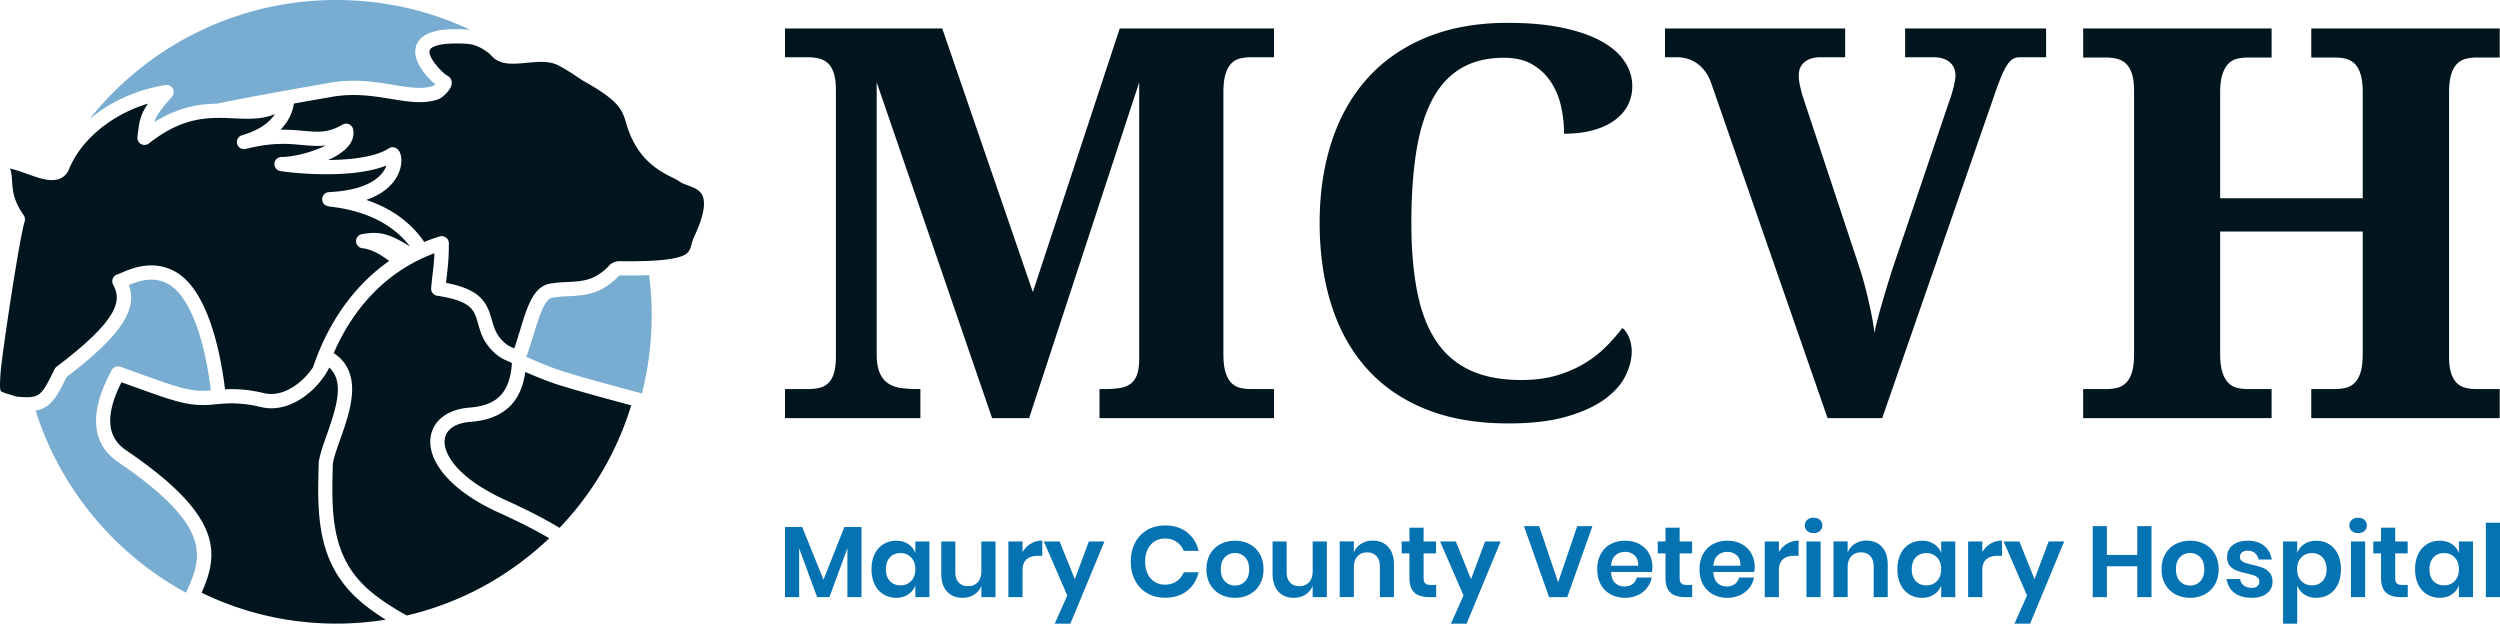 <svg xmlns="http://www.w3.org/2000/svg" xmlns:xlink="http://www.w3.org/1999/xlink" id="Layer_1" x="0" y="0" version="1.1" viewBox="0 0 239.898 59.844" xml:space="preserve"><style>.st0{fill:#01151e}.st1{fill:#0572b2}.st2{fill:#78add1}.st3{fill-rule:evenodd;clip-rule:evenodd;fill:#01151e}</style><g><g><path d="M105.506 40.122v-2.788h.511a9.08 9.08 0 001.445-.102c.418-.067.763-.205 1.036-.409.272-.205.477-.498.614-.882.136-.384.205-.891.205-1.522V7.898L98.754 40.122H95.2L84.126 7.898v26.035c0 .751.09 1.347.269 1.79.179.444.435.784.767 1.023.332.239.737.397 1.215.474.477.077 1.023.115 1.637.115h.307v2.788H75.328v-2.788h2.199c.375 0 .725-.034 1.049-.102.324-.067.61-.208.857-.422.247-.213.439-.529.575-.946.136-.418.205-.968.205-1.65V8.691c0-.699-.068-1.257-.205-1.675-.137-.418-.329-.738-.575-.959a1.938 1.938 0 00-.857-.447 4.533 4.533 0 00-1.049-.115h-2.199V2.732h15.089l8.695 25.293 8.337-25.293h14.807v2.762h-2.199c-.375 0-.725.039-1.049.115a1.74 1.74 0 00-.844.473c-.239.239-.426.58-.563 1.023-.136.444-.205 1.04-.205 1.79v25.037c0 .751.068 1.347.205 1.79.136.444.324.784.563 1.023.239.239.52.397.844.474.324.077.673.115 1.049.115h2.199v2.788h-16.75zM145.99 36.464c1.279 0 2.417-.149 3.415-.447s1.888-.687 2.672-1.164a10.617 10.617 0 002.059-1.611 18.763 18.763 0 001.547-1.765c.273.205.49.521.653.946.162.426.243.861.243 1.304 0 .733-.196 1.505-.588 2.315-.392.81-1.049 1.556-1.969 2.237-.921.682-2.14 1.245-3.657 1.688-1.517.443-3.393.665-5.626.665-3.035 0-5.686-.46-7.954-1.381s-4.152-2.225-5.652-3.913c-1.5-1.688-2.626-3.717-3.376-6.087-.75-2.369-1.125-4.995-1.125-7.877 0-2.829.384-5.422 1.151-7.775.767-2.353 1.906-4.373 3.415-6.061s3.392-3.001 5.652-3.938c2.259-.937 4.871-1.407 7.838-1.407 2.012 0 3.763.158 5.256.474 1.492.315 2.732.746 3.721 1.291.989.546 1.731 1.19 2.225 1.931.494.742.742 1.538.742 2.391 0 .649-.14 1.249-.422 1.803-.281.554-.7 1.035-1.253 1.445-.554.409-1.241.729-2.059.959-.818.23-1.756.345-2.813.345 0-.87-.094-1.734-.281-2.595a7.05 7.05 0 00-.959-2.34c-.452-.699-1.045-1.266-1.778-1.7s-1.645-.653-2.736-.653c-1.654 0-3.052.35-4.194 1.049-1.142.7-2.058 1.723-2.749 3.069-.69 1.347-1.19 3.005-1.496 4.975-.307 1.969-.46 4.216-.46 6.738 0 2.523.188 4.731.563 6.624.375 1.892.98 3.466 1.816 4.719a7.812 7.812 0 003.261 2.813c1.333.623 2.974.933 4.918.933zM196.344 5.494h-2.532c-.239 0-.452.051-.639.153-.188.102-.375.294-.563.576-.188.281-.384.669-.588 1.163a32.679 32.679 0 00-.716 1.944l-10.69 30.791h-5.243l-11.15-32.096c-.171-.494-.388-.907-.653-1.24s-.546-.592-.844-.78c-.298-.188-.601-.319-.908-.396s-.588-.115-.844-.115h-1.202V2.732h17.288v2.762h-2.404c-.256 0-.503.03-.742.09s-.456.157-.653.294a1.528 1.528 0 00-.473.537c-.119.222-.179.495-.179.818 0 .342.051.729.153 1.164.102.435.205.797.307 1.087l5.345 16.137c.136.393.277.853.422 1.381.145.529.285 1.083.422 1.662.136.58.26 1.155.37 1.727.111.571.192 1.096.243 1.572.051-.29.14-.686.268-1.189s.277-1.049.448-1.637a135.433 135.433 0 011.023-3.364l5.396-15.933c.067-.188.14-.396.217-.626.077-.23.145-.464.205-.704.06-.239.111-.469.153-.691.043-.221.064-.4.064-.537 0-.579-.192-1.023-.576-1.33-.384-.307-.891-.46-1.521-.46h-2.736v-2.76h13.529v2.762zM221.788 40.122v-2.788h2.251c.375 0 .725-.038 1.049-.115s.61-.234.857-.474c.246-.239.439-.579.575-1.023.136-.443.205-1.039.205-1.79V22.22h-13.682v11.713c0 .751.073 1.347.218 1.79.144.444.336.784.575 1.023.239.239.52.397.844.474s.673.115 1.049.115h2.251v2.788h-18.081v-2.788h2.199c.375 0 .725-.038 1.049-.115s.61-.234.857-.474c.246-.239.439-.579.575-1.023.136-.443.205-1.039.205-1.79V8.716c0-.699-.073-1.257-.217-1.675-.145-.418-.342-.738-.588-.959-.247-.221-.533-.37-.857-.447s-.665-.115-1.023-.115H199.9V2.732h18.081V5.52h-2.251c-.375 0-.725.039-1.049.115s-.605.234-.844.473c-.239.239-.431.58-.575 1.023-.145.444-.218 1.04-.218 1.79v10.102h13.682V8.921c0-.75-.068-1.346-.205-1.79-.136-.443-.329-.784-.575-1.023-.247-.239-.533-.396-.857-.473s-.673-.115-1.049-.115h-2.251V2.732h18.081V5.52h-2.199c-.358 0-.699.039-1.023.115s-.61.234-.856.473c-.247.239-.439.58-.576 1.023-.136.444-.205 1.04-.205 1.79v25.293c0 .682.073 1.232.218 1.65.144.418.341.733.588.946.246.213.528.354.844.422.315.068.652.102 1.01.102h2.199v2.788h-18.082z" class="st0"/></g><g><path d="M82.667 50.568v6.731h-1.35v-4.696l-1.726 4.696h-1.177l-1.726-4.677v4.677h-1.36v-6.731h1.649l2.044 5.062 2.006-5.062h1.64zM87.15 52.207c.321.212.55.498.685.858v-1.109h1.35v5.342h-1.35v-1.119c-.135.36-.363.648-.685.863-.322.216-.707.323-1.157.323-.45 0-.855-.109-1.215-.328a2.214 2.214 0 01-.844-.95c-.202-.415-.304-.902-.304-1.461s.101-1.046.304-1.461a2.22 2.22 0 01.844-.95 2.3 2.3 0 011.215-.328c.45.001.836.107 1.157.32zm-1.754 1.282c-.257.276-.386.656-.386 1.138 0 .482.128.86.386 1.133.257.273.598.41 1.022.41.411 0 .751-.14 1.017-.419.267-.28.4-.654.4-1.124 0-.476-.134-.853-.4-1.133s-.606-.419-1.017-.419c-.425 0-.766.138-1.022.414zM95.53 51.956v5.342h-1.36v-1.08a1.7 1.7 0 01-.699.844 2.084 2.084 0 01-1.124.304c-.617 0-1.109-.203-1.475-.608-.366-.405-.55-.971-.55-1.697v-3.105h1.35v2.951c0 .425.109.754.328.989.218.235.514.352.887.352.392 0 .704-.125.936-.376.231-.251.347-.611.347-1.08v-2.835h1.36zM98.914 52.173a2.1 2.1 0 011.099-.294v1.456h-.395c-.996 0-1.495.463-1.495 1.388v2.575h-1.36v-5.342h1.36v1.022c.2-.341.463-.609.791-.805zM101.682 51.956l1.456 3.626 1.35-3.626h1.495l-3.269 7.888h-1.504l1.205-2.7-2.247-5.188h1.514zM113.909 51.079c.559.437.929 1.032 1.108 1.784h-1.427c-.148-.366-.378-.656-.69-.868s-.686-.318-1.123-.318c-.36 0-.685.09-.974.27-.289.18-.514.437-.675.771-.161.335-.241.727-.241 1.177 0 .443.08.832.241 1.167a1.8 1.8 0 00.675.771c.289.18.614.27.974.27.437 0 .811-.106 1.123-.318a1.87 1.87 0 00.69-.868h1.427c-.18.752-.549 1.347-1.108 1.784-.559.437-1.263.656-2.112.656-.649 0-1.223-.146-1.721-.439a2.977 2.977 0 01-1.157-1.229c-.273-.527-.41-1.125-.41-1.793 0-.675.136-1.276.41-1.803a3 3 0 011.152-1.23c.495-.292 1.071-.439 1.726-.439.849-.001 1.553.217 2.112.655zM119.911 52.216c.415.218.74.535.978.95.238.415.357.902.357 1.461s-.119 1.045-.357 1.456a2.448 2.448 0 01-.978.95c-.415.222-.882.333-1.403.333s-.989-.111-1.403-.333a2.438 2.438 0 01-.979-.95c-.238-.412-.357-.897-.357-1.456 0-.559.119-1.046.357-1.461a2.4 2.4 0 01.979-.95c.414-.218.882-.328 1.403-.328s.988.11 1.403.328zm-2.367 1.249c-.264.267-.396.654-.396 1.162 0 .508.132.895.396 1.162.263.267.585.4.964.4s.701-.134.965-.4c.263-.267.395-.654.395-1.162 0-.508-.132-.895-.395-1.162-.264-.267-.585-.4-.965-.4s-.701.133-.964.4zM127.322 51.956v5.342h-1.36v-1.08c-.141.36-.375.641-.699.844a2.08 2.08 0 01-1.123.304c-.617 0-1.109-.203-1.475-.608-.367-.405-.55-.971-.55-1.697v-3.105h1.35v2.951c0 .425.109.754.328.989.218.235.514.352.887.352.392 0 .704-.125.936-.376.231-.251.347-.611.347-1.08v-2.835h1.359zM133.214 52.486c.366.405.549.974.549 1.707v3.105h-1.35v-2.951c0-.425-.11-.754-.328-.989-.218-.235-.517-.352-.896-.352-.386 0-.694.125-.926.376-.231.251-.347.611-.347 1.08v2.835h-1.359v-5.342h1.359v1.07c.141-.36.375-.641.699-.844a2.072 2.072 0 011.123-.304c.617.002 1.109.204 1.476.609zM137.812 56.131v1.167h-.713c-.598 0-1.056-.145-1.374-.434-.318-.289-.477-.771-.477-1.446v-2.315h-.742v-1.147h.742v-1.321h1.36v1.321h1.196v1.147h-1.196v2.334c0 .257.051.437.154.54.103.103.276.154.521.154h.529zM139.702 51.956l1.456 3.626 1.35-3.626h1.495l-3.269 7.888h-1.504l1.206-2.7-2.247-5.188h1.513zM147.696 50.49l1.822 5.39 1.832-5.39h1.456l-2.411 6.808h-1.745l-2.411-6.808h1.457zM158.515 54.887H154.6c.019.476.148.826.386 1.051.238.225.533.338.887.338.315 0 .577-.077.786-.232.209-.154.342-.363.4-.627h1.437a2.308 2.308 0 01-.453 1.003 2.362 2.362 0 01-.892.694 2.86 2.86 0 01-1.21.251c-.521 0-.984-.111-1.388-.333a2.337 2.337 0 01-.945-.95c-.225-.412-.338-.897-.338-1.456 0-.559.112-1.046.338-1.461.225-.415.54-.731.945-.95a2.88 2.88 0 011.388-.328c.527 0 .989.11 1.384.328.395.218.701.519.916.901a2.622 2.622 0 01.274 1.771zm-1.663-1.591a1.306 1.306 0 00-.912-.337c-.366 0-.675.113-.925.337-.251.225-.389.556-.415.993h2.594c.02-.437-.095-.767-.342-.993zM162.382 56.131v1.167h-.713c-.598 0-1.056-.145-1.374-.434-.318-.289-.477-.771-.477-1.446v-2.315h-.742v-1.147h.742v-1.321h1.36v1.321h1.196v1.147h-1.196v2.334c0 .257.051.437.154.54.103.103.277.154.521.154h.529zM168.331 54.887h-3.915c.019.476.148.826.386 1.051.238.225.533.338.887.338.315 0 .577-.077.786-.232.209-.154.342-.363.4-.627h1.437a2.308 2.308 0 01-.453 1.003 2.362 2.362 0 01-.892.694 2.86 2.86 0 01-1.21.251c-.521 0-.984-.111-1.388-.333a2.337 2.337 0 01-.945-.95c-.225-.412-.338-.897-.338-1.456 0-.559.112-1.046.338-1.461.225-.415.54-.731.945-.95a2.88 2.88 0 011.388-.328c.527 0 .989.11 1.384.328.395.218.701.519.916.901a2.622 2.622 0 01.274 1.771zm-1.663-1.591a1.306 1.306 0 00-.912-.337c-.366 0-.675.113-.925.337-.251.225-.389.556-.415.993h2.594c.02-.437-.095-.767-.342-.993zM171.494 52.173a2.1 2.1 0 011.099-.294v1.456h-.395c-.996 0-1.495.463-1.495 1.388v2.575h-1.359v-5.342h1.359v1.022c.199-.341.463-.609.791-.805zM173.422 49.888c.154-.138.357-.207.607-.207s.453.069.608.207a.686.686 0 01.231.535.676.676 0 01-.231.526c-.155.139-.357.207-.608.207s-.453-.069-.607-.207a.672.672 0 01-.232-.526.689.689 0 01.232-.535zm1.283 2.068v5.342h-1.359v-5.342h1.359zM180.597 52.486c.366.405.549.974.549 1.707v3.105h-1.35v-2.951c0-.425-.11-.754-.328-.989-.218-.235-.517-.352-.896-.352-.386 0-.694.125-.926.376-.231.251-.347.611-.347 1.08v2.835h-1.359v-5.342h1.359v1.07c.141-.36.375-.641.699-.844a2.072 2.072 0 011.123-.304c.617.002 1.109.204 1.476.609zM185.591 52.207c.322.212.55.498.685.858v-1.109h1.35v5.342h-1.35v-1.119c-.135.36-.363.648-.685.863-.321.216-.707.323-1.157.323s-.855-.109-1.215-.328a2.214 2.214 0 01-.844-.95c-.203-.415-.304-.902-.304-1.461s.101-1.046.304-1.461a2.22 2.22 0 01.844-.95c.36-.218.764-.328 1.215-.328s.835.107 1.157.32zm-1.755 1.282c-.257.276-.386.656-.386 1.138 0 .482.129.86.386 1.133s.598.41 1.022.41c.412 0 .751-.14 1.018-.419.266-.28.4-.654.4-1.124 0-.476-.134-.853-.4-1.133-.267-.28-.606-.419-1.018-.419-.424 0-.765.138-1.022.414zM191.011 52.173a2.1 2.1 0 011.099-.294v1.456h-.395c-.996 0-1.495.463-1.495 1.388v2.575h-1.359v-5.342h1.359v1.022c.199-.341.463-.609.791-.805zM193.778 51.956l1.456 3.626 1.35-3.626h1.495l-3.269 7.888h-1.504l1.206-2.7-2.247-5.188h1.513zM206.458 50.49v6.808h-1.369v-2.96h-2.913v2.96h-1.359V50.49h1.359v2.758h2.913V50.49h1.369zM211.564 52.216c.415.218.74.535.978.95.238.415.357.902.357 1.461s-.119 1.045-.357 1.456a2.448 2.448 0 01-.978.95 2.928 2.928 0 01-1.403.333c-.521 0-.989-.111-1.403-.333a2.438 2.438 0 01-.979-.95c-.238-.412-.357-.897-.357-1.456 0-.559.119-1.046.357-1.461a2.4 2.4 0 01.979-.95 2.966 2.966 0 011.403-.328c.52 0 .988.11 1.403.328zm-2.367 1.249c-.264.267-.396.654-.396 1.162 0 .508.132.895.396 1.162.263.267.585.4.964.4s.701-.134.965-.4c.263-.267.395-.654.395-1.162 0-.508-.132-.895-.395-1.162a1.304 1.304 0 00-.965-.4 1.3 1.3 0 00-.964.4zM217.267 52.38c.392.328.636.765.733 1.311h-1.273a1.055 1.055 0 00-.347-.617c-.18-.154-.414-.231-.704-.231-.231 0-.411.055-.54.164a.551.551 0 00-.193.443c0 .148.052.267.155.357s.231.161.386.212c.154.051.376.112.665.183.405.09.734.185.989.284.254.1.472.257.655.472.184.216.275.506.275.873 0 .457-.179.826-.535 1.109-.357.283-.838.424-1.442.424-.694 0-1.251-.156-1.668-.468-.419-.312-.672-.757-.762-1.335h1.302a.88.88 0 00.347.622c.199.151.46.227.781.227.232 0 .408-.056.53-.169a.57.57 0 00.184-.439.484.484 0 00-.159-.376 1.087 1.087 0 00-.396-.222 9.578 9.578 0 00-.67-.183 7.446 7.446 0 01-.97-.275 1.539 1.539 0 01-.636-.448c-.177-.206-.265-.489-.265-.849 0-.463.177-.839.53-1.128.354-.289.842-.434 1.466-.434.65.001 1.17.165 1.562.493zM223.487 52.216c.36.218.641.535.844.95.203.415.304.902.304 1.461s-.101 1.046-.304 1.461a2.22 2.22 0 01-.844.95c-.36.219-.765.328-1.215.328-.45 0-.835-.108-1.153-.323a1.767 1.767 0 01-.68-.863v3.664h-1.359v-7.888h1.359v1.109c.135-.36.362-.646.68-.858.318-.212.703-.318 1.153-.318.449-.001.855.109 1.215.327zm-2.657 1.278c-.267.28-.4.657-.4 1.133 0 .469.133.844.4 1.124.267.28.606.419 1.018.419.424 0 .764-.137 1.022-.41.257-.273.386-.651.386-1.133s-.129-.861-.386-1.138c-.258-.276-.598-.414-1.022-.414-.412 0-.751.139-1.018.419zM225.676 49.888c.154-.138.357-.207.607-.207s.453.069.608.207a.686.686 0 01.231.535.676.676 0 01-.231.526c-.155.139-.357.207-.608.207s-.453-.069-.607-.207a.672.672 0 01-.232-.526c0-.219.077-.397.232-.535zm1.282 2.068v5.342h-1.359v-5.342h1.359zM231.046 56.131v1.167h-.713c-.598 0-1.056-.145-1.374-.434-.318-.289-.477-.771-.477-1.446v-2.315h-.742v-1.147h.742v-1.321h1.36v1.321h1.196v1.147h-1.196v2.334c0 .257.051.437.154.54.103.103.276.154.521.154h.529zM235.27 52.207c.322.212.55.498.685.858v-1.109h1.35v5.342h-1.35v-1.119c-.135.36-.363.648-.685.863-.321.216-.707.323-1.157.323s-.855-.109-1.215-.328a2.214 2.214 0 01-.844-.95c-.203-.415-.304-.902-.304-1.461s.101-1.046.304-1.461a2.22 2.22 0 01.844-.95c.36-.218.764-.328 1.215-.328s.835.107 1.157.32zm-1.755 1.282c-.257.276-.386.656-.386 1.138 0 .482.129.86.386 1.133s.598.41 1.022.41c.412 0 .751-.14 1.018-.419.266-.28.4-.654.4-1.124 0-.476-.134-.853-.4-1.133-.267-.28-.606-.419-1.018-.419-.424 0-.765.138-1.022.414zM239.898 50.163v7.135h-1.359v-7.135h1.359z" class="st1"/></g><g><path d="M17.851 56.876l-.342-.188a30.197 30.197 0 01-4.142-2.794c-.109-.089-.222-.178-.331-.273a23.231 23.231 0 01-1.069-.922 20.794 20.794 0 01-.966-.916c-.065-.061-.13-.126-.195-.191a9.667 9.667 0 01-.331-.342 11.081 11.081 0 01-.335-.352 8.05 8.05 0 01-.174-.188c-.143-.157-.287-.314-.427-.475-.038-.041-.072-.082-.106-.123a21.227 21.227 0 01-.522-.615c-.164-.202-.331-.406-.492-.615a2.398 2.398 0 01-.116-.15 16.599 16.599 0 01-.393-.523 16.343 16.343 0 01-.423-.587 12.31 12.31 0 01-.294-.424c-.079-.116-.161-.236-.236-.355a26.664 26.664 0 01-.659-1.048 21.162 21.162 0 01-.283-.485 8.506 8.506 0 01-.157-.277 13.76 13.76 0 01-.311-.57c-.034-.058-.065-.116-.096-.174-.051-.099-.102-.202-.154-.301a28.74 28.74 0 01-.782-1.656 23.317 23.317 0 01-.229-.536 40.347 40.347 0 01-.283-.71l-.061-.164c-.075-.202-.15-.403-.219-.605-.106-.301-.205-.605-.304-.908 1.496-.28 2.077-1.397 2.971-3.234 5.724-4.341 6.725-6.718 5.98-8.818.888-.376 2.271-.888 3.709-.137 1.96 1.021 3.497 4.829 4.153 10.246-1.909.164-3.07-.253-6.96-1.653l-1.718-.618a.687.687 0 00-.83.318c-2.763 5.072-1.202 7.592.591 8.812 9.299 6.335 8.039 9.221 6.536 12.551zM11.195 9.696a13.938 13.938 0 00-2.62 1.752 30.117 30.117 0 014.703-4.741A30.104 30.104 0 0132.271 0c4.604 0 8.965 1.028 12.872 2.865a5.722 5.722 0 00-.225-.024c-1.12-.072-4.529-.297-5.017 1.677-.331 1.339 1.004 2.848 1.865 3.569a1.102 1.102 0 01-.178.15c-1.045.362-2.336.154-3.825-.092-1.814-.294-3.873-.632-6.318-.164-.065.01-6.65 1.144-10.642 1.967-1.571.024-3.603.273-6.001 1.779.202-.632.618-1.24 1.697-2.435a.686.686 0 00-.615-1.134c-.789.13-1.564.314-2.309.55a15.78 15.78 0 00-2.38.988zM62.534 30.263c0 1.827-.161 3.617-.471 5.355a7.112 7.112 0 01-.048.246 29.07 29.07 0 01-.417 1.892c-2.449-.659-7.008-1.882-8.388-2.401a45.656 45.656 0 01-2.705-1.113c.256-.683.478-1.414.697-2.128.372-1.233.755-2.503 1.243-3.142.178-.236.352-.365.533-.403.505-.092 1.004-.116 1.537-.143 1.493-.072 3.183-.154 4.911-1.995 1.045.014 1.984.003 2.797-.027.024 0 .044-.003.065-.003.079.611.137 1.23.178 1.851.048.666.068 1.335.068 2.011z" class="st2"/><path d="M66.626 22.678v.003c-.137.287-.212.564-.28.803-.205.745-.338 1.233-2.961 1.479-.321.027-.7.051-1.219.075l-.082.003c-.768.027-1.653.038-2.633.024a1.338 1.338 0 00-.997.42c-1.37 1.452-2.589 1.51-4.003 1.578-.553.024-1.127.051-1.728.164-.526.102-.99.417-1.366.922-.632.827-1.035 2.158-1.462 3.569-.178.577-.355 1.165-.546 1.715l-.113-.051c-.365-.161-.605-.266-1.001-.666-.041-.041-.075-.079-.12-.126-.56-.622-.738-1.25-.926-1.916-.468-1.656-1.072-2.9-4.392-3.531.024-.229.048-.444.075-.659.102-.881.201-1.718.201-3.139a.686.686 0 00-.882-.656c-.492.15-.99.324-1.482.529-.994-1.462-2.691-3.077-5.557-4.034 2.459-.861 3.115-2.374 3.289-3.135.003-.01.003-.024.007-.034.126-.591.106-1.346-.324-1.718a.68.68 0 00-.823-.055c-1.195.789-3.497 1.093-5.799 1.113.796-.362 1.493-.813 1.93-1.339.526-.639.536-1.23.451-1.612a.68.68 0 00-.389-.478.69.69 0 00-.618.031c-1.407.813-2.336.727-3.747.598-.642-.058-1.359-.123-2.21-.109.857-.878 1.195-1.824 1.281-2.507 1.971-.355 3.45-.608 3.487-.615 2.223-.424 4.153-.106 5.854.171 1.691.277 3.152.516 4.529.024.369-.13 1.257-.898 1.281-1.533a.768.768 0 00-.447-.738c-.458-.246-1.868-1.735-1.674-2.411.113-.393 1.124-.792 3.6-.632 1.069.072 2.042.809 2.346 1.158.635.724 1.578.779 2.384.741h.038c.263-.014.533-.038.816-.065l.113-.01c1.076-.102 2.186-.208 3.057.246.697.365 1.332.786 1.841 1.124.294.195.526.352.714.454 3.313 1.861 3.569 2.715 3.928 3.9.058.202.123.41.198.628 1.069 3.057 3.074 4.064 4.273 4.665.27.133.502.253.628.345.232.174.526.283.84.4.581.212 1.182.43 1.424 1.025.309.757.033 2.096-.804 3.862z" class="st3"/><path d="M34.785 23.822c.745.079 1.605.488 2.562 1.223-.181.123-.359.253-.54.389-3.05 2.312-5.389 5.704-6.769 9.812-.96 1.448-2.691 2.725-4.31 2.544a1.91 1.91 0 01-.277-.041l-.038-.007a4.89 4.89 0 01-.253-.058c-.034-.007-.072-.017-.109-.024-.195-.041-.42-.089-.676-.133-.68-.12-1.592-.222-2.783-.171-.396-3.272-1.585-9.628-4.877-11.346-2.104-1.1-4.092-.249-5.044.157-.143.061-.318.137-.379.154a.683.683 0 00-.438.984c.727 1.37.908 3.105-5.42 7.879a.709.709 0 00-.202.246c-.987 2.029-1.301 2.517-2.121 2.647l-.079.01c-.335.048-.762.041-1.342-.021l-.13-.014a30.575 30.575 0 00-.605-.188l-.143-.044c-.355-.106-.704-.219-.748-.314-.109-.229-.055-1.035-.014-1.68.12-1.752 1.82-13.023 2.316-14.573a.692.692 0 00-.092-.598c-.997-1.421-1.055-2.384-1.11-3.231-.027-.417-.055-.837-.195-1.253.533.123 1.096.324 1.626.512.837.301 1.636.587 2.336.601.164 0 .321-.01.475-.041a1.592 1.592 0 001.141-.84c.014-.024.024-.048.034-.072.847-2.158 2.756-4.133 5.243-5.424a13.946 13.946 0 012.169-.898c.068-.02.137-.044.208-.065-.724 1.042-.844 1.728-.977 2.9l-.038.304a.685.685 0 001.103.615c1.158-.915 2.213-1.493 3.183-1.855.307-.116.601-.208.888-.283.922-.242 1.762-.301 2.524-.311h.055c.512-.007 1.014.017 1.503.041 1.359.065 2.667.123 3.938-.403-.465.707-1.373 1.513-3.152 2.025a.69.69 0 00-.369.263.665.665 0 00-.102.57c.065.242.253.42.478.478a.647.647 0 00.352.003c2.514-.642 4.057-.502 5.417-.376.779.068 1.499.137 2.264.038-1.271.649-3.125 1.107-4.16 1.107h-.092a.681.681 0 00-.68.622.686.686 0 00.577.738c1.936.29 7.114.686 10.161-.536-.225.693-1.209 2.343-5.502 2.551a.687.687 0 00-.645.792c.082.523.557.577.844.611 4.098.482 6.346 2.203 7.568 3.808-1.937-1.195-2.879-1.489-4.6-1.178a.683.683 0 00.046 1.354zM55.126 49.041c-.447.54-.922 1.079-1.431 1.612-1.831-1.107-3.682-1.984-5.27-2.708a18.967 18.967 0 01-2.677-1.479l-.082-.058c-.202-.137-.389-.277-.567-.41-2.104-1.622-2.626-3.135-2.381-4.051.219-.83 1.1-1.366 2.411-1.465a8.395 8.395 0 001.523-.249c.256-.065.499-.143.724-.239.225-.089.434-.191.632-.307.065-.038.13-.075.191-.12 1.226-.779 1.954-2.053 2.206-3.876.721.318 1.486.628 2.322.943 1.243.468 4.611 1.393 7.842 2.261a29.297 29.297 0 01-5.443 10.146z" class="st3"/><path d="M52.701 51.65l-.031.031a27.094 27.094 0 01-1.305 1.168 19.799 19.799 0 01-.724.594 55.67 55.67 0 01-.922.704c-.201.147-.403.29-.608.427-.283.205-.574.396-.864.581a28.94 28.94 0 01-5.987 2.955c-.041.014-.085.031-.126.044-.225.082-.454.161-.683.232a8.924 8.924 0 01-.277.089c-.014.003-.027.01-.041.014-.007.003-.017.003-.027.007-.113.034-.222.072-.338.106-.557.167-1.141.324-1.738.461-1.202-.676-2.544-1.496-3.641-2.459-.072-.065-.143-.13-.212-.195-.048-.041-.092-.085-.137-.126-.304-.29-.577-.591-.837-.902l-.003-.003v-.003a9.135 9.135 0 01-.239-.307 8.328 8.328 0 01-.434-.632v-.006a8.667 8.667 0 01-.557-1.038.936.936 0 01-.061-.137 8.414 8.414 0 01-.28-.721 8.665 8.665 0 01-.195-.622c-.02-.079-.044-.157-.065-.239-.57-2.24-.499-4.754-.427-7.196.099-.608.393-1.434.704-2.312.963-2.705 2.264-6.37-.622-8.286 1.315-3.04 3.234-5.557 5.608-7.357a16.2 16.2 0 011.219-.837c.051-.034.106-.065.157-.096.27-.164.533-.314.792-.447.113-.058.225-.12.342-.174a10.265 10.265 0 01.632-.297c.212-.092.42-.181.632-.263.096-.038.188-.075.283-.109-.01.232-.024.451-.038.652-.034.471-.082.881-.13 1.294l-.01.075c-.034.283-.065.567-.096.881l-.041.447a.678.678 0 00.577.731c.164.024.321.051.471.079 2.865.512 3.101 1.349 3.449 2.585.068.236.137.485.225.738a4.74 4.74 0 00.994 1.711c.055.065.113.126.174.184.574.584 1.001.772 1.417.953l.137.061c.099.044.198.089.304.147a28.23 28.23 0 00-.02.253 7.024 7.024 0 01-.072.574v.003c-.143.888-.42 1.578-.847 2.104-.239.297-.526.54-.861.731-.058.034-.12.068-.184.099-.553.28-1.247.447-2.118.516-1.896.147-3.251 1.069-3.627 2.476-.471 1.769.673 3.849 3.081 5.642.161.12.331.239.505.359.021.016.041.026.058.04.184.123.376.246.574.369.68.417 1.434.813 2.247 1.185 1.469.669 3.163 1.472 4.843 2.462z" class="st3"/><path d="M37.018 59.465a.539.539 0 00-.085.014l-.092.01a.723.723 0 01-.102.017c-.014 0-.027.003-.041.003a39.543 39.543 0 01-.771.109c-.191.02-.386.044-.584.061l-.096.01h-.003a5.93 5.93 0 01-.441.044c-.082.007-.161.014-.242.017-.256.02-.516.038-.772.051-.017 0-.034.003-.051 0-.061.007-.123.007-.181.01l-.181.01v-.001c-.089.007-.178.01-.266.01-.017.003-.031.003-.048.003-.12.003-.236.007-.369.007-.092.003-.178.003-.27.003h-.239c-.058 0-.12 0-.178-.003a30.317 30.317 0 01-4.43-.368l-.485-.082-.225-.041a29.34 29.34 0 01-7.517-2.473c.7-1.598 1.325-3.391.632-5.499-.809-2.466-3.316-5.065-7.896-8.183-1.858-1.264-1.998-3.395-.43-6.51l1.158.413c4.023 1.452 5.342 1.926 7.562 1.728.085-.01.171-.017.26-.027.137-.014.273-.027.413-.038h.007c.239-.02.468-.034.683-.044a11.42 11.42 0 013.125.304c.038.007.075.017.109.024.055.01.109.02.161.034l.034.007c.161.034.318.061.478.075 1.298.126 2.568-.376 3.631-1.158v-.003a7.945 7.945 0 001.961-2.09c.01-.017.02-.031.027-.048l.031-.051c.113-.181.212-.362.301-.54 1.428 1.311.772 3.617-.232 6.438-.342.96-.663 1.865-.772 2.609-.003.024-.007.051-.007.079-.061 2.053-.123 4.16.181 6.175.014.102.031.205.048.307a14.2 14.2 0 00.307 1.4c.024.082.048.164.075.246.225.765.519 1.469.885 2.131.191.348.4.683.635 1.004.048.075.102.15.157.222a10.262 10.262 0 001.079 1.239c.048.048.099.099.15.147.123.12.249.236.386.355.12.106.242.212.369.314.277.225.56.444.85.652.427.31.871.603 1.311.877z" class="st3"/></g></g></svg>